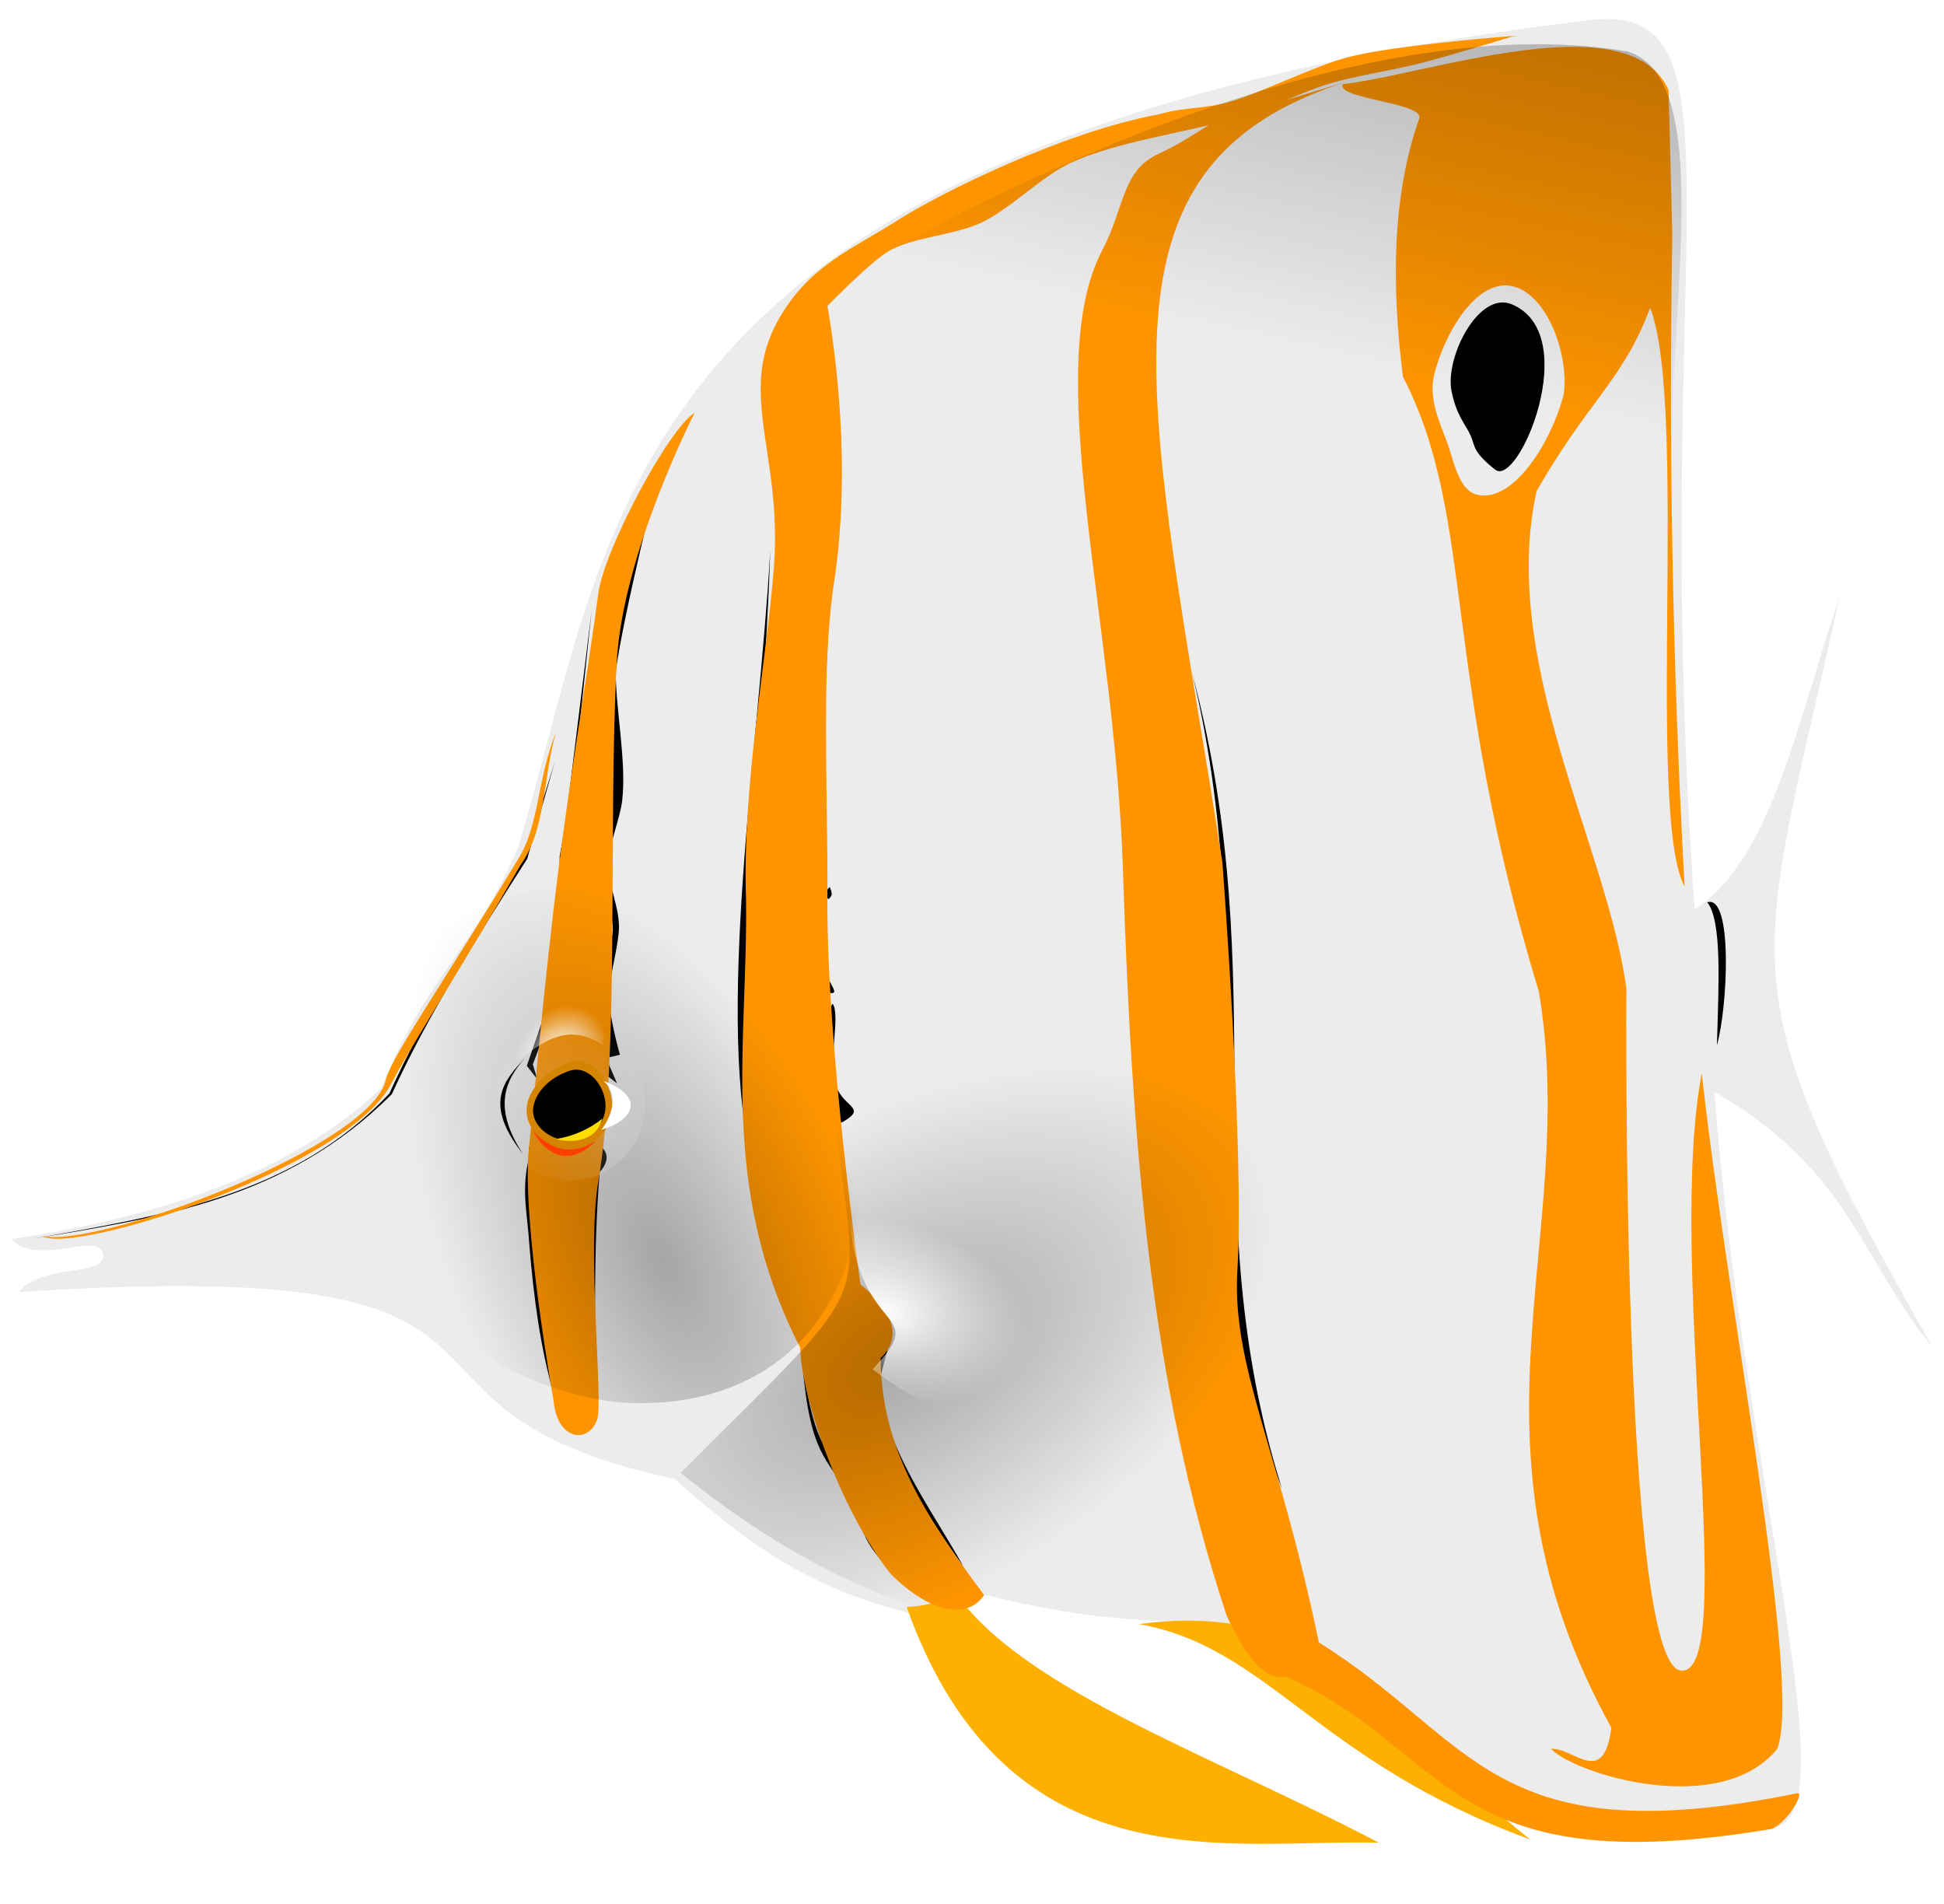 <?xml version="1.0" encoding="UTF-8"?>
<svg version="1.0" viewBox="0 0 460.52 451.02" xmlns="http://www.w3.org/2000/svg" xmlns:xlink="http://www.w3.org/1999/xlink">
<defs>
<linearGradient id="a">
<stop stop-color="#fff" offset="0"/>
<stop stop-color="#fff" stop-opacity="0" offset="1"/>
</linearGradient>
<filter id="ac" color-interpolation-filters="sRGB">
<feGaussianBlur stdDeviation="1.302"/>
</filter>
<filter id="w" color-interpolation-filters="sRGB">
<feGaussianBlur stdDeviation="0.781"/>
</filter>
<filter id="u" color-interpolation-filters="sRGB">
<feGaussianBlur stdDeviation="0.605"/>
</filter>
<filter id="t" x="-.17" y="-.093" width="1.341" height="1.185" color-interpolation-filters="sRGB">
<feGaussianBlur stdDeviation="1.557"/>
</filter>
<filter id="aa" color-interpolation-filters="sRGB">
<feGaussianBlur stdDeviation="0.912"/>
</filter>
<filter id="x" color-interpolation-filters="sRGB">
<feGaussianBlur stdDeviation="0.532"/>
</filter>
<filter id="q" color-interpolation-filters="sRGB">
<feGaussianBlur stdDeviation="1.108"/>
</filter>
<filter id="p" x="-.083" y="-.214" width="1.167" height="1.428" color-interpolation-filters="sRGB">
<feGaussianBlur stdDeviation="0.385"/>
</filter>
<filter id="af" x="-.11" y="-.013" width="1.221" height="1.027" color-interpolation-filters="sRGB">
<feGaussianBlur stdDeviation="0.813"/>
</filter>
<filter id="ae" x="-.125" y="-.013" width="1.251" height="1.026" color-interpolation-filters="sRGB">
<feGaussianBlur stdDeviation="0.344"/>
</filter>
<filter id="ad" color-interpolation-filters="sRGB">
<feGaussianBlur stdDeviation="0.632"/>
</filter>
<filter id="ab" x="-.184" y="-.013" width="1.369" height="1.026" color-interpolation-filters="sRGB">
<feGaussianBlur stdDeviation="0.347"/>
</filter>
<filter id="s" x="-.208" y="-.055" width="1.417" height="1.109" color-interpolation-filters="sRGB">
<feGaussianBlur stdDeviation="0.959"/>
</filter>
<filter id="r" x="-.264" y="-.033" width="1.528" height="1.066" color-interpolation-filters="sRGB">
<feGaussianBlur stdDeviation="0.483"/>
</filter>
<filter id="o" x="-.214" y="-.176" width="1.427" height="1.352" color-interpolation-filters="sRGB">
<feGaussianBlur stdDeviation="0.305"/>
</filter>
<filter id="n" color-interpolation-filters="sRGB">
<feGaussianBlur stdDeviation="0.359"/>
</filter>
<filter id="m" x="-.212" y="-.013" width="1.424" height="1.025" color-interpolation-filters="sRGB">
<feGaussianBlur stdDeviation="0.964"/>
</filter>
<filter id="l" color-interpolation-filters="sRGB">
<feGaussianBlur stdDeviation="0.423"/>
</filter>
<filter id="k" x="-.121" y="-.013" width="1.242" height="1.027" color-interpolation-filters="sRGB">
<feGaussianBlur stdDeviation="1.071"/>
</filter>
<filter id="j" color-interpolation-filters="sRGB">
<feGaussianBlur stdDeviation="0.735"/>
</filter>
<filter id="i" x="-1.082" y="-.098" width="3.163" height="1.196" color-interpolation-filters="sRGB">
<feGaussianBlur stdDeviation="1.08"/>
</filter>
<filter id="z" x="-.061" y="-.152" width="1.123" height="1.304" color-interpolation-filters="sRGB">
<feGaussianBlur stdDeviation="0.379"/>
</filter>
<filter id="y" color-interpolation-filters="sRGB">
<feGaussianBlur stdDeviation="0.085"/>
</filter>
<filter id="v" x="-.293" y="-.075" width="1.585" height="1.151" color-interpolation-filters="sRGB">
<feGaussianBlur stdDeviation="0.715"/>
</filter>
<filter id="h" color-interpolation-filters="sRGB">
<feGaussianBlur stdDeviation="4.365"/>
</filter>
<radialGradient id="f" cx="149.65" cy="280.97" r="56.071" gradientTransform="matrix(-.747 -1.77 .791 -.42 39.586 671.69)" gradientUnits="userSpaceOnUse">
<stop offset="0"/>
<stop stop-opacity="0" offset="1"/>
</radialGradient>
<radialGradient id="e" cx="213.7" cy="320.9" r="79.727" gradientTransform="matrix(1.059 -.626 .36 .61 -131.29 255.33)" gradientUnits="userSpaceOnUse">
<stop stop-opacity=".413" offset="0"/>
<stop stop-opacity="0" offset="1"/>
</radialGradient>
<radialGradient id="d" cx="205.71" cy="305.79" r="35.677" gradientTransform="matrix(.968 .178 -.111 .604 40.572 84.896)" gradientUnits="userSpaceOnUse">
<stop stop-color="#fff" offset="0"/>
<stop stop-color="#fff" stop-opacity="0" offset="1"/>
</radialGradient>
<radialGradient id="c" cx="136.53" cy="258.91" r="17.93" gradientTransform="matrix(2.074 1.856 -.786 .878 60.101 -217.82)" gradientUnits="userSpaceOnUse" xlink:href="#a"/>
<radialGradient id="b" cx="130.31" cy="243.15" r="11.495" gradientTransform="matrix(.65 -.827 .694 .546 -123.11 220.04)" gradientUnits="userSpaceOnUse" xlink:href="#a"/>
<linearGradient id="g" x1="350.52" x2="331.03" y1="4.289" y2="91.162" gradientTransform="translate(4.041 -5.051)" gradientUnits="userSpaceOnUse">
<stop offset="0"/>
<stop stop-opacity="0" offset="1"/>
</linearGradient>
</defs>
<g transform="translate(2.659 4.51)">
<path transform="translate(-228.1 -259.8)" d="m228.1 548.74c42.996-6.362 69.86-19.019 87.646-35.67 10.376-26.188 21.543-32.025 32.32-56.797 22.944-74.088 19.996-168.09 254-196.21 39.213-4.712 13.736 53.4 24.821 210.63 18.48-11.94 24.674-45.996 34.305-73.864-19.741 90.024-27.809 90.01 22.11 177.57-16.871-20.21-19.428-42.011-51.749-60.505 7.319 94.306 32.336 171.47 13.816 174.37-91.11 14.27-72.53-36.89-145.8-42.96-65.15-5.39-82.53-11.34-114.25-39.71-80.15-17.11-17.88-53.29-155.5-44.29 6.362-7.161 20.922-3.405 20.049-9.016-0.873-5.614-15.587 3.174-21.773-3.544z" fill="#ececec" fill-rule="evenodd" filter="url(#q)"/>
<path transform="translate(-228.1 -259.8)" d="m440.68 636.51c8.808-1.812 9.242-0.253 10.912-5.212 17.497 4.223 31.612 7.986 59.085 8.182 38.812 3.33 48.275 36.095 98.481 65.376-63.624-29.551-136.94 17.88-168.48-68.346z" fill="#fff" fill-rule="evenodd" filter="url(#u)"/>
<path transform="translate(-228.1 -259.8)" d="m440.21 635.9c6.091-0.389 10.443-1.661 9.849-6.061 14.431 24.531 60.811 40.266 102.03 61.872-34.422-1.034-87.973 11.256-111.87-55.811zm55.053 4.041c47.055-6.351 60.097 25.542 92.682 51.013-50.636-18.553-61.918-45.523-92.682-51.013z" fill="#fdb000" fill-rule="evenodd" filter="url(#w)"/>
<flowRoot transform="translate(-273.6 -281.31)" fill="#000000" font-family="Bitstream Vera Sans" font-size="40px" xml:space="preserve">
      <flowRegion>
        <rect x="-202.86" y="32.2" width="245.71" height="115"/>
      </flowRegion>
      <flowPara/>
    </flowRoot>
<path transform="translate(-228.1 -259.8)" d="m579.66 366.53c-5.51-4.323-4.721-5.613-5.835-8.075-1.266-2.795-3.309-4.611-4.522-10.496-1.621-7.867 6.345-23.88 14.264-20.597 16.976 7.037 1.603 43.491-3.907 39.168z" fill-rule="evenodd" filter="url(#t)"/>
<path d="m123.87 264.51c-0.071 0.85-0.901 1.8-0.991 3.022-0.054 0.737 0.213 1.654 0.181 2.076-0.533 6.861-0.489 8.394 1.415 16.338 0.464 12.183 0.245 20.561 4.305 40.664-3.45-11.648-5.037-24.129-6.014-35.995-0.486-8.065-2.036-13.149-0.077-21.065 0.124-0.502-0.119-1.397-0.032-2.132 0.138-1.167 1.088-2.091 1.213-2.909z" filter="url(#ae)"/>
<path d="m143.52 252.07-7.658-5.829 5.559-2.451s-2.776-9.307-2.834-13.859c-0.06-4.673 3.674-9.429 3.921-14.096 0.232-4.392-3.756-11.072-3.582-15.466 0.203-5.106 2.716-11.606 3.296-16.683 1.007-8.815-0.741-20.453-0.548-29.547 2.2-14.28 11.869-46.972 11.869-46.972s-8.443 33.292-10.354 47.477c0.077 9.363 2.565 21.243 1.559 30.305-0.516 4.645-3.226 10.495-3.296 15.168-0.077 5.182 2.845 10.604 2.492 15.775-0.303 4.436-2.079 10.358-2.326 14.798-0.264 4.739 2.581 14.617 2.581 14.617l-3.283 0.758 2.605 6.008z" fill-rule="evenodd" filter="url(#af)"/>
<path d="m124.64 251.13-2.5-3.214 3.571-10.357 4.298-32.643-0.096-6.545 1.319-7.309 6.265-51.003-5.353 51.042-1.225 7.657 0.216 6.531-3.638 31.913-3.929 10.357 1.071 3.571z" fill-rule="evenodd" filter="url(#ad)"/>
<path d="m141.42 261.46-4.293 4.798c3.932 2.61 2.011 5.219 0.758 7.829-3.842 15.131 0.11 34.908 0.253 52.275 0.374-17.691-0.311-33.795 1.263-53.286 2.261-2.524 2.201-4.716-0.253-6.566l2.273-5.051z" fill-rule="evenodd" filter="url(#ab)"/>
<path transform="matrix(.634 0 0 .665 71.66 89.005)" d="m197.89 258.84c9.48-5.286-0.926-5.005-3.161-14.075-2.204-8.944 2.018-23.738-0.804-27.92-8.871 11.48-2.903 45.824 3.965 41.995z" fill-rule="evenodd" filter="url(#s)"/>
<path transform="matrix(1.03 -.037 .046 .607 -14.945 107.68)" d="m193.93 214.43c-3.7 1.072-4.397-19.786-0.126-32.535 0.329 6.449-2.778 14.431-1.714 21.88 0.861 6.027 2.939 10.336 1.84 10.655z" fill-rule="evenodd" filter="url(#r)"/>
<path transform="matrix(.52 0 0 .696 93.035 80.327)" d="m193.51 184.07c-2.701-1.49-2.897-1.319 0.462-4.156 0.975 2.143 1.624 2.518-0.462 4.156z" fill-rule="evenodd" filter="url(#o)"/>
<path d="m207.59 315.25c-1.892 1.96-4.215 3.124-4.484 6.507-0.699 8.774 13.659 33.017 22.415 44.632-8.138-14.428-19.322-29.117-19.772-44.29l1.842-6.849z" fill-rule="evenodd" filter="url(#n)"/>
<path d="m185.36 310.71c-4.558-11.077-9.444-25.362-9.399-37.935-9.557-35.093 1.303-101.07 3.843-146.92-1.417 48.689-10.112 111.14-1.819 146.19 0.116 11.92 3.861 26.744 7.375 38.664z" fill-rule="evenodd" filter="url(#m)"/>
<path d="m187.38 318.03c1.887 22.804 6.096 22.442 10.721 31.507 5.338 10.464 1.887 11.698 18.068 24.304-15.012-13.492-12.746-16.779-17.043-25.191-5.222-10.222-8.706-8.672-11.747-30.62z" fill-rule="evenodd" filter="url(#l)"/>
<path d="m301.03 348.08c-24.959-64.467-3.405-118.57-21.213-192.94 19.64 74.035-0.092 124.89 21.213 192.94z" fill-rule="evenodd" filter="url(#k)"/>
<path d="m4.546 288.99c30.8-5.59 62.08-10.01 85.042-34.54 8.017-17.72 19.612-36.64 32.132-55.87l7.071-22.728-6.566 23.044c-11.85 18.52-23.526 37.05-32.074 55.74-25.397 25.36-55.64 29.25-85.61 34.35z" fill-rule="evenodd" filter="url(#j)"/>
<path d="m401.79 209.19c6.116-1.974 4.834 24.996 2.273 33.84 0.458-14.993 1.185-29.418-2.273-33.84z" fill-rule="evenodd" filter="url(#i)"/>
<path d="m356.19 3.969c0 9.9e-6 -27.766 2.075-39.281 5-8.022 2.038-20.601 8.455-28.562 10.719-5.66 1.609-10.806 1.17-16.438 2.875-22.785 4.139-52.239 18.911-61.781 25-10.785 6.883-20.266 10.485-27.5 22.125-11.388 18.325 0.204 32.544-1.969 60.312-1.706 21.796-7.495 51.693-6.594 78.25 0.555 34.206-6.764 68.149 12.844 106.44 0.069 10.766 9.145 38.103 21.438 53.562 9.421 9.488 18.417 10.746 22.125 5-13.421-17.994-24.418-34.445-24.531-56.094 4.682-4.308 3.898-10.54-4.75-17.469 1e-5 -1e-5 -8.052-56.001-7.844-91.438 0.159-27.021-1.566-54.318 1.594-74.969 4.208-27.507 0.133-55.503-1.594-65.344 5.398-5.436 11.889-11.628 15-13.25 5.952-3.103 15.333-3.58 21.406-6.438 6.991-3.289 14.403-11.086 21.438-14.281 9.079-4.124 21.543-6.245 32.469-8.812-3.395 1.994-6.719 4.416-11.719 6.688-8.912 4.048-8.07 12.606-13.469 22.875-14.615 27.8 2.963 87.6 4.875 146.41 2.084 64.107 6.24 121.82 24.625 177.12 5.612 12.097 10.019 15.119 13.906 14.25 39.639 17.774 37.923 49.209 115.28 36.125 3.963-1.904 7.731-8.798 5.969-8.438-72.624 14.859-76.346-12.744-113.34-35.688-9.859-47.145-20.695-65.482-19.312-88.375 1.686-27.925-3.562-96.437-3.562-96.438-17.031-109.26-34.181-165.05 30-185l-14.75 4.438c3.366-1.399 6.763-2.812 9.75-3.719 6.517-1.978 15.562-3.3 22.156-5 6.698-1.727 22.125-6.438 22.125-6.438zm13.219 2.625c-18.058 0.158-41.473 7.45-53.938 8.812-1.888 3.546 19.392 4.354 18.062 8.156-6.317 18.067-6.65 38.905-3.844 61.156 17.272 33.471 8.816 68.847 32.219 145.69 9.762 58.81-20.457 106.19 17.156 174.28-1.878 14.394-8.94 4.585-14.312 5 5.834 6.034 40 16.523 53.594 0.031 6.007-15.294-11.684-104.08-17.875-160.03-8.54 44.689 9.13 143.28-5 141.44s-12.85-161.44-12.85-161.44c-4.25-32.84-30.2-77.48-21.28-117.85 12.06-21.217 20.63-26.464 26.91-43.465 9.042 23.31-0.95 120.31 8.156 137.06-2.99-54.51-3.73-105.61-2.91-154.41l-0.875-34.188c-3.473-7.862-12.384-10.345-23.219-10.25zm-15.844 56.5c0.233-0.011 0.453-0.011 0.688 0 8.967 0.435 14.873 15.745 13.531 25.75-2.983 11.612-12.119 25.966-20.625 23.781-4.371-1.123-5.371-8.063-7.156-12.781-1.689-4.463-4.325-10.137-2.875-15.781 2.528-9.843 9.204-20.634 16.438-20.969zm-191.66 30.156c-6.199 3.775-21.439 32.376-22.844 42.875-2.73 20.407-6.707 43.201-9.666 67.155-3.012 24.384-4.695 43.716-6.772 64.282-1.745 17.275 5.886 59.864 5.886 59.864 0.901 9.245 8.243 10.085 10.291 4.281 1.515-4.293-2.518-40.05 0.26-56.302 5.107-29.88 2.303-83.473 4.375-122.97 1.36-25.95 18.47-59.18 18.47-59.18zm-32.88 75.75c-4.5 11.22-3.91 22.1-9.03 30.09-18.23 30.19-29.064 45.36-31.188 51.82-2.697 15.59-66.954 39.92-81.31 37.39 7.449 4.35 72.426-16.24 82.592-36.3 5.179-9.73 15.941-26.17 30.625-51.75 5.995-8.385 5.219-20.529 8.312-31.25z" fill="#fd9400" fill-rule="evenodd" filter="url(#ac)"/>
<path transform="matrix(1 0 0 .891 4.286 36.932)" d="m196.43 272.78c-1.43 28.26-18.47 53.69-51.79 53.69-33.317 0-72.5-35.851-72.5-72.125s27.04-65.714 60.357-65.714 63.929 47.872 63.929 84.146z" fill="url(#f)" opacity=".3"/>
<path d="m158.57 344.34c159.78 128.58 242.01-121.97 35-100.71 4.826 66.549 18.056 47.522-35 100.71z" fill="url(#e)" fill-rule="evenodd" opacity=".708"/>
<path d="m204.02 319.79c74.552 56.183 83.129-72.797-5.446-36.875 1.751 29.758 19.72 22.065 5.446 36.875z" fill="url(#d)" fill-rule="evenodd" filter="url(#aa)"/>
<path d="m150.26 256.79c0 10.112-8.028 18.309-17.93 18.309-9.903 0-17.93-8.197-17.93-18.309s8.028-18.309 17.93-18.309c9.903 0 17.93 8.197 17.93 18.309z" fill="url(#c)" filter="url(#x)" opacity=".413"/>
<path transform="matrix(.825 0 0 .891 23.312 26.828)" d="m144.29 258.72c0 6.358-5.48 11.518-12.232 11.518-6.752 0-13.206-5.224-12.232-11.518 0.791-5.114 6.481-9.683 12.232-11.518 6.383-2.037 12.232 5.16 12.232 11.518z" fill="#d58400"/>
<path d="m140.79 257.36c0 4.565-3.818 8.271-8.523 8.271s-9.482-3.807-8.523-8.271c0.752-3.5 3.921-6.731 8.523-8.271 4.462-1.492 8.523 3.705 8.523 8.271z"/>
<path d="m123.57 263.27c3.499 6.799 9.608 8.043 14.821 2.5-5.701 3.478-10.547 2.11-14.821-2.5z" fill="#ff3e00" fill-rule="evenodd" filter="url(#z)"/>
<path d="m129.11 265.24c3.126 1.017 9.477 0.861 10.893-4.821-2.948 2.496-7 4.215-10.893 4.821z" fill="#fd0" fill-rule="evenodd" filter="url(#p)"/>
<path d="m139.78 263.1c7.849-2.411 10.433-7.86 0.505-11.617 4.018 3.496 1.688 8.766-0.505 11.617z" fill="#fff" fill-rule="evenodd" filter="url(#y)"/>
<path d="m118.44 248.33c2.96-22.232 24.644-21.861 21.718-5.303-7.044-4.799-13.259-2.563-21.718 5.303z" fill="url(#b)" fill-rule="evenodd"/>
<path d="m121.22 268.79c-9.432-11.94-4.538-17.368 0.505-22.728-4.915 5.466-7.598 11.925-0.505 22.728z" fill-rule="evenodd" filter="url(#v)"/>
<path d="m192.94 63.22c63.66-36.731 137.01-64.527 189.91-55.558 22.35 6.707 8.03 68.424 11.11 104.05-55.98-33.503-137.17-41.227-201.02-48.49z" fill="url(#g)" filter="url(#h)" opacity=".49"/>
</g>
</svg>
